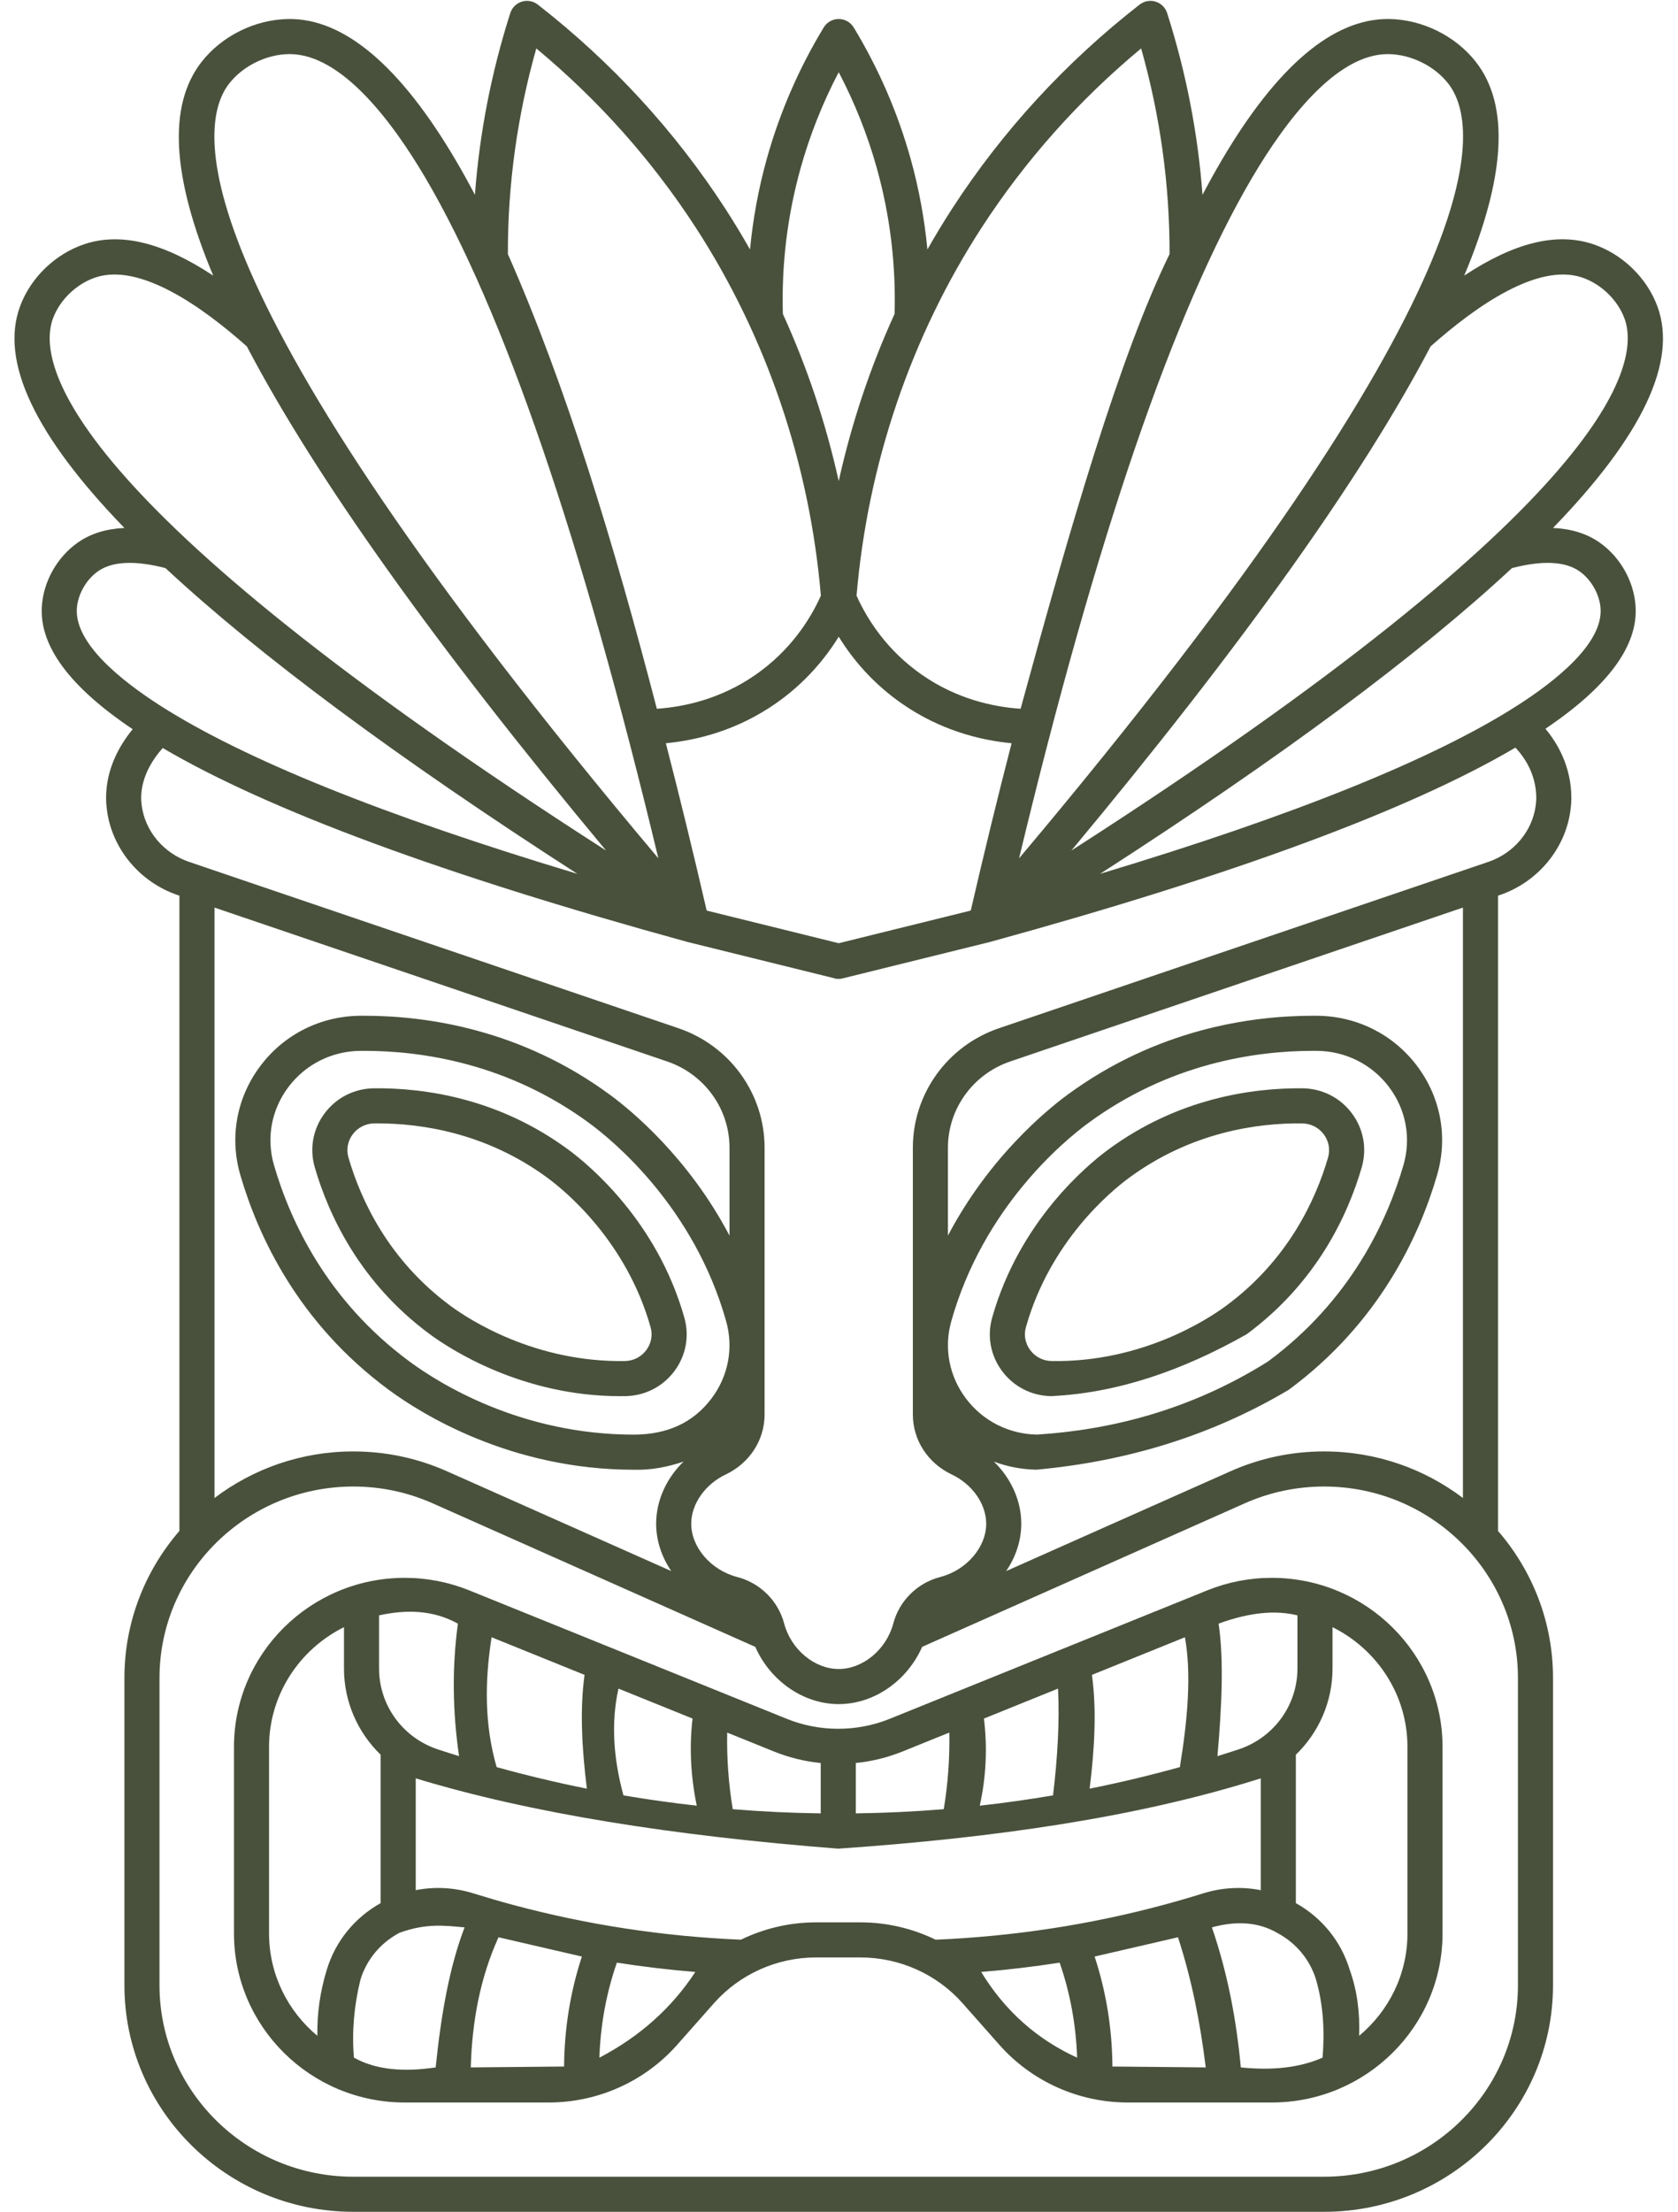 <?xml version="1.0" encoding="UTF-8" standalone="no"?><svg xmlns="http://www.w3.org/2000/svg" xmlns:xlink="http://www.w3.org/1999/xlink" fill="#49513c" height="504.2" preserveAspectRatio="xMidYMid meet" version="1" viewBox="-3.3 -0.2 382.7 504.2" width="382.7" zoomAndPan="magnify"><g id="change1_1"><path d="M361.418,123.407c-2.888-1.992-6.41-3.071-10.522-3.254c20.438-21.09,28.42-37.969,23.807-50.509 c-2.416-6.568-8.078-12.015-14.775-14.216c-8.223-2.701-17.885-0.339-29.285,7.205c9.462-22.552,10.376-38.82,2.679-48.693 c-4.639-5.951-12.237-9.708-19.83-9.807c-12.639-0.156-25.434,10.626-38.085,32.067c-1.485,2.517-2.97,5.199-4.455,8.008 c-1.039-13.998-3.736-27.881-8.065-41.427c-0.398-1.246-1.38-2.218-2.63-2.604c-1.249-0.387-2.608-0.137-3.64,0.667 c-16.869,13.146-31.24,28.771-42.714,46.444c-1.991,3.067-3.882,6.2-5.689,9.382c-0.671-6.982-1.937-13.898-3.831-20.68 c-2.934-10.5-7.3-20.57-12.979-29.932c-0.725-1.195-2.021-1.925-3.42-1.925s-2.695,0.73-3.42,1.925 c-5.679,9.362-10.045,19.433-12.979,29.932c-1.894,6.781-3.159,13.698-3.831,20.68c-1.807-3.182-3.697-6.315-5.689-9.382 c-11.474-17.672-25.845-33.298-42.714-46.444c-1.032-0.803-2.391-1.051-3.64-0.667c-1.25,0.386-2.231,1.358-2.63,2.604 c-4.329,13.546-7.026,27.429-8.065,41.427c-1.484-2.81-2.969-5.491-4.455-8.008C87.914,14.761,75.104,3.953,62.48,4.134 c-7.593,0.098-15.191,3.856-19.83,9.807c-7.698,9.873-6.784,26.141,2.679,48.693c-11.399-7.544-21.06-9.905-29.285-7.205 C9.346,57.63,3.684,63.077,1.268,69.645c-4.612,12.54,3.37,29.419,23.807,50.509c-4.112,0.183-7.634,1.262-10.522,3.254 c-4.774,3.292-7.959,8.91-8.311,14.662c-0.553,9.008,6.385,18.341,20.717,27.957c-3.231,3.952-6.065,9.253-6.065,15.708 c0,0.452,0.024,1.399,0.187,2.671c1.133,8.859,7.476,16.49,16.159,19.44l0.382,0.13v144.807 c-7.812,9.029-12.546,20.738-12.546,33.527v70.051c0,28.476,23.417,51.642,52.2,51.642h221.418c28.783,0,52.2-23.166,52.2-51.642 v-70.051c0-12.789-4.734-24.498-12.546-33.527V203.975l0.382-0.13c8.684-2.951,15.026-10.581,16.159-19.441 c0.162-1.271,0.187-2.219,0.187-2.67c0-7.147-3.137-12.484-5.913-15.81c14.229-9.58,21.116-18.878,20.565-27.854 C369.377,132.317,366.193,126.699,361.418,123.407z M357.43,63.029c4.364,1.434,8.197,5.115,9.766,9.377 c3.716,10.104-1.992,41.616-126.148,121.283c38.996-46.805,66.333-85.17,81.93-114.927C333.288,69.598,347.38,59.727,357.43,63.029 z M282.296,40.267c7.585-12.855,19.09-28.134,30.915-28.134c0.059,0,0.118,0,0.177,0.001c5.144,0.067,10.491,2.707,13.625,6.727 c7.474,9.586,12.251,45.824-97.893,176.604C246.61,122.625,264.479,70.462,282.296,40.267z M220.612,51.645 c9.938-15.304,22.146-29.009,36.347-40.808c4.341,15.344,6.52,31.088,6.48,46.888c-11.38,23.223-22.682,62.32-33.974,103.647 c-6.318-0.435-14.569-2.243-22.474-7.726c-8.087-5.608-12.555-12.755-14.938-18.056C194.609,105.508,204.474,76.503,220.612,51.645 z M227.412,169.23c-3.119,12.076-6.224,24.791-9.313,38.143l-30.113,7.441l-30.113-7.441c-3.089-13.352-6.195-26.067-9.313-38.143 c7.2-0.69,16.246-2.953,24.978-9.009c6.726-4.665,11.325-10.216,14.448-15.279c3.123,5.063,7.722,10.614,14.448,15.279 C211.166,166.277,220.212,168.54,227.412,169.23z M179.292,38.144c2.115-7.573,5.03-14.907,8.693-21.883 c3.663,6.976,6.578,14.31,8.693,21.883c3.02,10.81,4.373,21.981,4.046,33.214c-5.553,12.164-9.825,24.952-12.739,38.112 c-2.914-13.16-7.187-25.948-12.739-38.112C174.92,60.125,176.273,48.953,179.292,38.144z M119.012,10.838 c14.2,11.799,26.409,25.503,36.347,40.808c16.139,24.857,26.004,53.862,28.558,83.945c-2.383,5.301-6.851,12.447-14.938,18.056 c-7.904,5.482-16.156,7.291-22.473,7.726c-9.871-37.952-20.714-73.628-33.974-103.649 C112.492,41.926,114.671,26.182,119.012,10.838z M48.958,18.86c3.134-4.02,8.481-6.66,13.625-6.727c0.06,0,0.117-0.001,0.177-0.001 c11.824,0,23.33,15.28,30.915,28.134c17.817,30.195,35.686,82.358,53.176,155.198C36.707,64.684,41.485,28.446,48.958,18.86z M8.776,72.406c1.568-4.262,5.401-7.943,9.766-9.377c10.053-3.305,24.143,6.568,34.453,15.733 c15.598,29.757,42.934,68.122,81.93,114.927C10.767,114.022,5.06,82.51,8.776,72.406z M14.227,138.558 c0.199-3.253,2.155-6.695,4.867-8.565c3.278-2.261,8.452-2.475,15.35-0.687c21.401,19.91,52.743,43.17,93.932,69.692 c-44.17-13.283-76.151-26.175-95.252-38.422C24.236,154.877,13.744,146.432,14.227,138.558z M342.895,382.308v70.051 c0,24.064-19.828,43.642-44.2,43.642H77.276c-24.372,0-44.2-19.577-44.2-43.642v-70.051c0-24.063,19.828-43.641,44.2-43.641 c6.302,0,12.409,1.296,18.153,3.852l73.532,32.704c3.402,7.723,10.941,13.044,19.024,13.044c8.085,0,15.626-5.325,19.027-13.052 l73.528-32.697c5.744-2.555,11.852-3.851,18.153-3.851C323.067,338.667,342.895,358.245,342.895,382.308z M135.932,249.453 c-20.295-14.964-41.759-18.105-56.207-18.105l-0.871,0.003c-9.046,0.08-17.339,4.24-22.752,11.414 c-5.428,7.192-7.101,16.265-4.591,24.893c4.059,13.944,13.225,33.758,33.844,48.96c7.433,5.479,27.765,18.224,55.95,18.224 c3.889,0.114,7.63-0.622,11.285-1.853c-3.891,3.794-6.212,8.834-6.241,14.057c-0.021,3.896,1.246,7.661,3.447,10.894l-51.114-22.73 c-6.774-3.014-13.976-4.542-21.405-4.542c-11.895,0-22.866,3.964-31.654,10.616V206.693l103.23,35.074 c8.508,2.89,14.224,10.794,14.224,19.668v20.035C153.685,263.6,140.562,252.867,135.932,249.453z M158.964,318.608 c-4.183,5.518-10.008,8.183-17.659,8.233c-25.812,0-44.407-11.653-51.203-16.663c-18.818-13.874-27.195-31.997-30.909-44.756 c-1.798-6.18-0.598-12.681,3.294-17.838c3.905-5.174,9.896-8.175,16.418-8.233l0.836-0.003c13.232,0,32.898,2.87,51.443,16.544 c5.456,4.022,23.826,19.164,31.128,45.098C164.03,307.09,162.811,313.511,158.964,318.608z M233.087,334.829 c20.733-1.907,39.981-7.788,57.53-18.211c20.618-15.202,29.784-35.016,33.843-48.961c2.51-8.627,0.837-17.7-4.591-24.892 c-5.413-7.173-13.706-11.333-22.771-11.414l-0.867-0.003c-14.433,0-35.896,3.141-56.191,18.104 c-4.63,3.414-17.752,14.148-27.145,32.017v-20.035c0-8.874,5.716-16.778,14.224-19.668l103.23-35.074v134.591 c-8.788-6.652-19.76-10.616-31.654-10.616c-7.43,0-14.631,1.528-21.405,4.541l-51.118,22.736c2.204-3.234,3.472-7.002,3.451-10.9 c-0.029-5.223-2.351-10.264-6.243-14.057C226.433,334.135,229.707,334.77,233.087,334.829z M217.007,318.607 c-3.847-5.096-5.066-11.517-3.348-17.618c7.302-25.933,25.672-41.074,31.128-45.097c18.545-13.674,38.211-16.544,51.428-16.544 l0.832,0.003c6.541,0.058,12.532,3.059,16.438,8.233c3.892,5.157,5.092,11.658,3.294,17.837 c-3.714,12.76-12.091,30.883-30.908,44.757c-17.651,11.078-35.854,15.585-52.652,16.651 C226.775,326.718,220.866,323.721,217.007,318.607z M346.954,183.39c-0.748,5.85-4.986,10.906-10.798,12.88l-111.612,37.922 c-11.753,3.993-19.649,14.941-19.649,27.243v45.431c0,0.004,0,0.007,0,0.011v15.362c0,5.848,3.407,11.097,8.892,13.698 c4.662,2.212,7.812,6.693,7.836,11.15c0.029,5.404-4.483,10.653-10.498,12.211c-5.221,1.353-9.317,5.412-10.692,10.596 c-1.569,5.913-6.92,10.372-12.446,10.372s-10.877-4.459-12.446-10.372c-1.375-5.184-5.472-9.243-10.692-10.596 c-6.015-1.558-10.527-6.807-10.498-12.21c0.024-4.458,3.174-8.939,7.835-11.151c5.485-2.602,8.893-7.851,8.893-13.698v-15.362 c0-0.004,0-0.007,0-0.011v-45.432c0-12.301-7.896-23.25-19.649-27.243L39.815,196.27c-5.812-1.974-10.05-7.03-10.798-12.879 c-0.113-0.887-0.122-1.492-0.122-1.657c0-4.612,2.361-8.527,4.916-11.417c24.163,14.183,64.128,28.961,119.663,44.208 c0.032,0.009,0.065,0.018,0.099,0.026l33.454,8.267c0.402,0.177,1.362,0.182,1.92,0l33.454-8.267 c0.033-0.008,0.066-0.017,0.099-0.026c55.654-15.28,95.674-30.088,119.82-44.299c2.016,2.139,4.758,6.047,4.758,11.509 C347.076,181.898,347.068,182.504,346.954,183.39z M342.848,160.575c-19.102,12.247-51.083,25.139-95.252,38.422 c41.188-26.521,72.531-49.782,93.932-69.691c6.898-1.787,12.071-1.572,15.35,0.687c2.712,1.87,4.668,5.312,4.867,8.566 C362.227,146.432,351.734,154.877,342.848,160.575z"/><path d="M126.358,261.897c-15.952-11.761-32.861-14.116-44.314-14.011c-4.521,0.04-8.65,2.132-11.333,5.739 c-2.646,3.561-3.455,8.04-2.218,12.29c3.157,10.854,10.272,26.262,26.24,38.035c4.547,3.352,20.932,14.122,43.412,14.121 c0.403,0,0.811-0.003,1.218-0.011c4.444-0.077,8.514-2.164,11.163-5.727c2.616-3.517,3.439-7.938,2.26-12.132 C146.578,278.166,130.988,265.313,126.358,261.897z M144.107,307.561c-1.158,1.557-2.938,2.469-4.883,2.503 c-20.593,0.332-35.628-9.518-39.744-12.552c-14.167-10.445-20.493-24.162-23.306-33.831c-0.531-1.824-0.183-3.749,0.956-5.281 c1.175-1.579,2.991-2.495,4.983-2.513c0.205-0.002,0.411-0.003,0.62-0.003c10.18,0,24.984,2.21,38.876,12.453 c4.112,3.032,17.959,14.448,23.475,34.034C145.587,304.157,145.231,306.049,144.107,307.561z"/><path d="M286.751,359.483c-5.075,0-10.031,0.964-14.731,2.864l-72.408,29.278c-7.484,3.025-15.98,3.025-23.465,0l-72.408-29.278 c-4.7-1.9-9.656-2.864-14.731-2.864c-21.475,0-38.946,17.29-38.946,38.542v42.518c0,21.252,17.472,38.541,38.946,38.541h32.833 c11.223,0,21.9-4.791,29.295-13.145l8.388-9.476c5.877-6.639,14.371-10.446,23.305-10.446h10.104 c8.934,0,17.428,3.808,23.305,10.446l8.388,9.476c7.395,8.354,18.072,13.145,29.295,13.145h32.833 c21.475,0,38.946-17.289,38.946-38.541v-42.518C325.697,376.773,308.226,359.483,286.751,359.483z M274.623,369.923 c6.958-2.548,12.934-3.139,17.984-1.884v12.11c0,8.396-5.417,15.815-13.479,18.464c-1.585,0.521-3.176,1.021-4.768,1.514 C275.371,388.684,275.836,378.055,274.623,369.923z M245.739,381.603l21.204-8.574c1.501,8.318,0.652,18.568-1.151,29.603 c-6.809,1.884-13.671,3.529-20.581,4.911C246.342,398.447,246.835,389.651,245.739,381.603z M221.108,391.562l16.898-6.833 c0.374,7.691-0.13,15.875-1.141,24.345c-5.545,0.943-11.117,1.725-16.71,2.345C221.631,404.761,221.905,398.143,221.108,391.562z M191.879,401.699c3.679-0.373,7.275-1.259,10.73-2.657l10.602-4.287c0.108,5.832-0.314,11.686-1.269,17.466 c-6.664,0.549-13.355,0.865-20.064,0.956V401.699z M173.149,399.042c3.455,1.398,7.051,2.284,10.73,2.657v11.478 c-6.708-0.091-13.399-0.407-20.064-0.956c-0.955-5.78-1.377-11.634-1.269-17.466L173.149,399.042z M137.752,384.73l16.898,6.833 c-0.74,6.317-0.47,12.922,0.953,19.858c-5.593-0.62-11.164-1.403-16.71-2.345C136.553,400.504,136.058,392.362,137.752,384.73z M108.815,373.028l21.204,8.574c-1.078,7.771-0.638,16.602,0.528,25.94c-6.91-1.383-13.772-3.028-20.581-4.911 C107.165,392.932,107.25,383.059,108.815,373.028z M83.151,368.039c6.225-1.359,12.28-1.257,17.984,1.884 c-1.354,9.934-1.229,20.006,0.263,30.204c-1.592-0.493-3.183-0.993-4.768-1.514c-8.062-2.648-13.479-10.068-13.479-18.464V368.039z M69.085,463.888c-6.735-5.607-11.024-13.989-11.024-23.345v-42.518c0-11.926,6.967-22.271,17.091-27.297v9.421 c0,7.592,3.137,14.605,8.364,19.656v33.829c-5.96,3.336-10.313,8.698-12.282,15.183C69.698,453.796,68.997,458.82,69.085,463.888z M96.065,471.084c-7.346,1.105-13.678,0.554-18.646-2.23c-0.49-5.844,0.017-11.751,1.471-17.718 c1.405-4.626,4.577-8.443,8.932-10.746c6.122-2.207,10.239-1.637,14.838-1.228C99.215,448.098,97.283,459.103,96.065,471.084z M125.351,470.883l-21.284,0.201c0.296-10.498,2.148-20.473,6.33-29.665l19.013,4.396 C126.774,453.832,125.414,462.231,125.351,470.883z M133.401,468.867c0.255-7.484,1.583-14.741,3.984-21.663 c5.927,0.926,11.897,1.629,17.894,2.124C149.897,457.542,142.604,464.055,133.401,468.867z M210.083,441.971 c-5.281-2.565-11.136-3.953-17.152-3.953h-10.104c-6.017,0-11.871,1.389-17.152,3.953c-17.649-0.737-35.149-3.403-52.028-7.949 c-2.993-0.806-6.007-1.683-8.959-2.604c-4.336-1.354-8.838-1.589-13.172-0.738v-25.491c26.115,7.954,58.708,13.092,96.363,16.029 c35.283-2.428,68.153-7.08,96.363-16.029v25.492c-4.334-0.851-8.836-0.616-13.172,0.738c-2.952,0.922-5.966,1.799-8.959,2.604 C245.233,438.568,227.732,441.234,210.083,441.971z M220.479,449.327c5.997-0.495,11.968-1.197,17.894-2.124 c2.401,6.922,3.729,14.179,3.984,21.663C233.254,464.704,225.914,458.253,220.479,449.327z M250.407,470.883 c-0.063-8.651-1.422-17.05-4.059-25.068l19.013-4.396c3.159,9.677,5.096,19.601,6.33,29.665L250.407,470.883z M298.339,468.854 c-5.178,2.297-11.438,2.973-18.646,2.23c-1.016-10.956-3.055-21.64-6.595-31.923c5.77-1.58,10.707-1.149,14.838,1.228 c4.354,2.303,7.526,6.12,8.93,10.74C298.539,456.985,298.821,462.903,298.339,468.854z M317.697,440.543 c0,9.356-4.289,17.739-11.024,23.346c0.18-5.087-0.368-10.124-2.15-15.077c-1.967-6.479-6.32-11.841-12.28-15.177v-33.829 c5.228-5.05,8.364-12.064,8.364-19.656v-9.421c10.124,5.026,17.091,15.371,17.091,27.297V440.543z"/><path d="M305.048,253.626c-2.683-3.607-6.813-5.699-11.333-5.739c-11.412-0.09-28.36,2.248-44.314,14.011 c-4.631,3.415-20.221,16.269-26.428,38.306c-1.18,4.193-0.356,8.615,2.26,12.132c2.649,3.563,6.719,5.649,11.163,5.727 c15.177-0.707,30.022-5.844,44.631-14.11c15.967-11.773,23.082-27.182,26.239-38.034 C308.503,261.666,307.694,257.187,305.048,253.626z M299.584,263.682c-2.813,9.668-9.139,23.385-23.305,33.83 c-4.117,3.034-19.178,12.894-39.745,12.552c-1.945-0.034-3.725-0.946-4.883-2.503c-1.124-1.512-1.48-3.403-0.978-5.189 c5.516-19.586,19.362-31.002,23.475-34.034c14.177-10.453,29.3-12.562,39.496-12.45c1.992,0.018,3.809,0.934,4.983,2.513 C299.767,259.932,300.115,261.856,299.584,263.682z"/></g></svg>